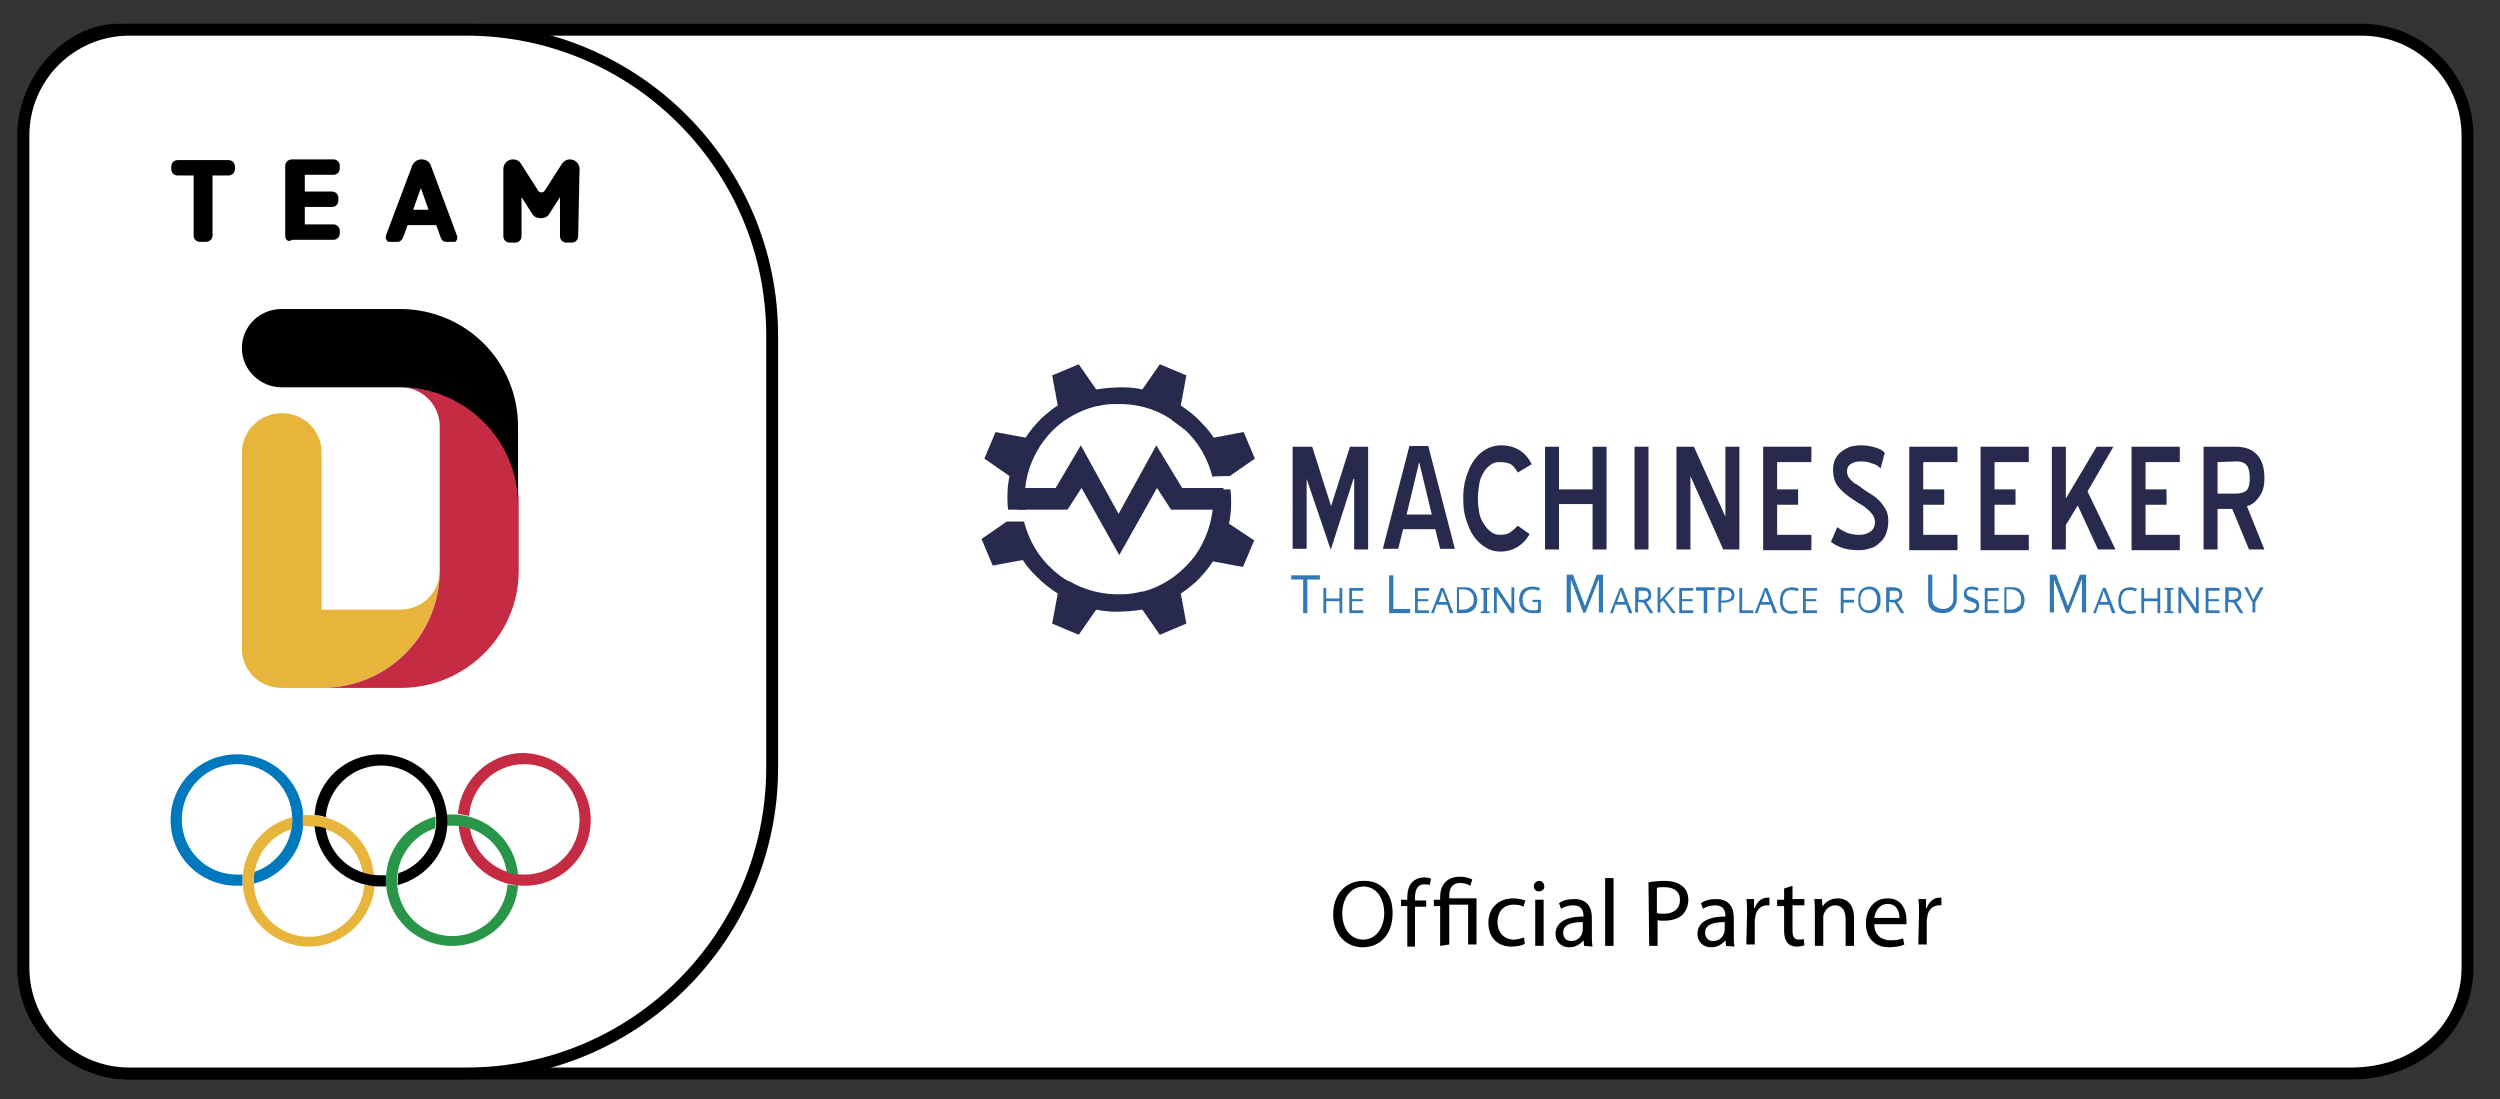 <?xml version="1.0" encoding="utf-8"?>
<!-- Generator: Adobe Illustrator 28.3.0, SVG Export Plug-In . SVG Version: 6.00 Build 0)  -->
<svg version="1.1" id="Layer_2" xmlns="http://www.w3.org/2000/svg" xmlns:xlink="http://www.w3.org/1999/xlink" x="0px" y="0px"
	 viewBox="0 0 357.6 157.2" style="enable-background:new 0 0 357.6 157.2;" xml:space="preserve">
<rect x="0" y="0" width="357.6" height="157.2" fill="#333333" stroke="none"/>
<style type="text/css">
	.st0{clip-path:url(#SVGID_00000109734092154053896950000002927190585157423024_);fill:#FFFFFF;}
	.st1{clip-path:url(#SVGID_00000135656469770250269640000017015057271849301136_);}
	.st2{clip-path:url(#SVGID_00000139998160624534757060000013236825368046688173_);fill:#FFFFFF;}
	.st3{clip-path:url(#SVGID_00000107556958245469637600000008220016997388533150_);}
	.st4{clip-path:url(#SVGID_00000025440240414233098320000004910059013898970785_);}
	.st5{fill:#282A4D;}
	.st6{clip-path:url(#SVGID_00000078040874869066888290000003979844960916662188_);}
	.st7{clip-path:url(#SVGID_00000152979709927514563710000013297012133576488091_);}
	.st8{fill:#3278B5;}
	.st9{clip-path:url(#SVGID_00000110458097059428120350000004422738587516470145_);fill:#0078BE;}
	.st10{clip-path:url(#SVGID_00000031168182318531757930000017895422097718403754_);fill:#C62B44;}
	.st11{clip-path:url(#SVGID_00000006689915445865651320000015197219738996983972_);fill:#289548;}
	.st12{clip-path:url(#SVGID_00000039105362122015110870000011221231520169577624_);fill:#E8B53C;}
	.st13{clip-path:url(#SVGID_00000025413873197461202440000017181342392269001893_);}
	.st14{clip-path:url(#SVGID_00000109010551643059900530000011426196709613736086_);fill:#E8B53C;}
	.st15{clip-path:url(#SVGID_00000127741271479292154290000011939930353875768486_);fill:#C62B44;}
	.st16{clip-path:url(#SVGID_00000019640201397635362440000010678194884303753640_);}
	.st17{clip-path:url(#SVGID_00000003074380185416541960000007141689598778352054_);}
	.st18{clip-path:url(#SVGID_00000046331912620173342270000015963419147550068409_);}
	.st19{clip-path:url(#SVGID_00000159441647528236306130000015857128376385117328_);}
	.st20{clip-path:url(#SVGID_00000143589107367270873550000005183521921917998223_);}
</style>
<g>
	<g>
		<defs>
			<rect id="SVGID_1_" x="2.5" y="3.4" width="351.3" height="151"/>
		</defs>
		<clipPath id="SVGID_00000049202957839723761920000001925690287821716609_">
			<use xlink:href="#SVGID_1_"  style="overflow:visible;"/>
		</clipPath>
		<path style="clip-path:url(#SVGID_00000049202957839723761920000001925690287821716609_);fill:#FFFFFF;" d="M18.5,153.6
			c-8.4,0-15.2-6.8-15.2-15.2v-119C3.3,11.5,9.8,4.3,17,4.3h320.8c8.4,0,15.1,6.8,15.1,15.2v119c0,8.6-7.2,15.2-16.7,15.2
			L18.5,153.6L18.5,153.6z"/>
	</g>
	<g>
		<defs>
			<rect id="SVGID_00000091001839423712575770000013695307928779030931_" x="2.5" y="3.4" width="351.3" height="151"/>
		</defs>
		<clipPath id="SVGID_00000010299459881238382690000013503201404599141543_">
			<use xlink:href="#SVGID_00000091001839423712575770000013695307928779030931_"  style="overflow:visible;"/>
		</clipPath>
		<path style="clip-path:url(#SVGID_00000010299459881238382690000013503201404599141543_);" d="M337.8,5.1
			c7.9,0,14.3,6.4,14.3,14.3V48v77.6v12.8c0,7.9-6.4,14.3-15.8,14.3H45.6h1.5H18.5c-7.9,0-14.3-6.4-14.3-14.3v-12.8V48V19.4
			c0-7.9,6.4-14.3,12.8-14.3h290.7h1.5H337.8 M337.8,3.4h-28.6h-1.5H17c-7.7,0-14.5,7.5-14.5,16V48v77.6v12.8c0,8.8,7.2,16,16,16
			h28.6h289.2c10,0,17.5-6.9,17.5-16v-12.8V48V19.4C353.8,10.6,346.6,3.4,337.8,3.4"/>
	</g>
	<g>
		<defs>
			<rect id="SVGID_00000038384687247586397520000000173264607237987261_" x="2.5" y="3.4" width="351.3" height="151"/>
		</defs>
		<clipPath id="SVGID_00000080168986445092113280000004217981355214806656_">
			<use xlink:href="#SVGID_00000038384687247586397520000000173264607237987261_"  style="overflow:visible;"/>
		</clipPath>
		<path style="clip-path:url(#SVGID_00000080168986445092113280000004217981355214806656_);fill:#FFFFFF;" d="M18.5,153.6
			c-8.4,0-15.2-6.8-15.2-15.2v-119c0-8.4,6.8-15.2,15.2-15.2h48.2c24.1,0,43.8,19.6,43.8,43.8v61.8c0,24.1-19.6,43.8-43.8,43.8H18.5
			z"/>
	</g>
	<g>
		<defs>
			<rect id="SVGID_00000126284261376766626210000010113610572426224061_" x="2.5" y="3.4" width="351.3" height="151"/>
		</defs>
		<clipPath id="SVGID_00000036931151132399273890000013924042691147132315_">
			<use xlink:href="#SVGID_00000126284261376766626210000010113610572426224061_"  style="overflow:visible;"/>
		</clipPath>
		<path style="clip-path:url(#SVGID_00000036931151132399273890000013924042691147132315_);" d="M66.7,5.1
			c23.7,0,42.9,19.2,42.9,42.9v61.8c0,23.7-19.2,42.9-42.9,42.9H18.5c-7.9,0-14.3-6.4-14.3-14.3v-119c0-7.9,6.4-14.3,14.3-14.3H66.7
			 M66.7,3.4H18.5c-8.8,0-16,7.2-16,16v119c0,8.8,7.2,16,16,16h48.2c24.6,0,44.6-20,44.6-44.6V48C111.3,23.4,91.3,3.4,66.7,3.4"/>
	</g>
	<g>
		<defs>
			<rect id="SVGID_00000158010094401547222570000016619923978806522793_" x="2.5" y="3.4" width="351.3" height="151"/>
		</defs>
		<clipPath id="SVGID_00000145041753789834036100000009764344644050639507_">
			<use xlink:href="#SVGID_00000158010094401547222570000016619923978806522793_"  style="overflow:visible;"/>
		</clipPath>
		<g style="clip-path:url(#SVGID_00000145041753789834036100000009764344644050639507_);">
			<path id="path4247_1_" class="st5" d="M146.1,69.8h4.9l3.6-6.1l5.4,9.8l5.4-9.8l3.7,6.1h5.9l0.1,3.1h-7.6l-2-3.1l-5.4,9.6
				l-5.4-9.6l-2,3.1h-7"/>
			<path id="path4249_1_" class="st5" d="M151.3,84.9l-0.8,4.3l1.9,0.8l1.9,0.8l2.5-3.6c0.9,0.2,1.9,0.3,2.8,0.3
				c1.2,0,2.5-0.1,3.8-0.3l2.5,3.6l1.9-0.8l1.9-0.8l-0.8-4.3c0.8-0.5,1.5-1.1,2.2-1.7c0.9-0.9,1.7-1.8,2.4-2.9l4.3,0.8l0.8-1.9
				l0.8-1.9l-3.6-2.4c0.2-0.9,0.3-1.9,0.3-2.8c0,0,0,0,0-0.1c0,0,0,0,0-0.1c0-0.6,0-1.2-0.1-1.9h-2.5c0,0.1,0,0.3,0,0.4l0,0
				c0,0.1,0,0.1,0,0.2c0.2,2.9-0.6,5.8-2.1,8.2c0,0,0,0,0,0c0,0,0,0.1-0.1,0.1c0,0.1-0.1,0.1-0.1,0.2c0,0,0,0,0,0
				c-0.3,0.5-0.7,0.9-1.1,1.4c-1.8,2-4,3.4-6.5,4.1c0,0-0.1,0-0.1,0c0,0-0.1,0-0.1,0c-0.9,0.2-1.8,0.4-2.7,0.4c-0.1,0-0.1,0-0.2,0
				c0,0,0,0-0.1,0c-2.7,0.1-5.3-0.6-7.5-1.9c0,0,0,0-0.1,0c-0.1,0-0.1-0.1-0.2-0.1c-0.7-0.4-1.3-0.9-1.9-1.4c0,0-0.1-0.1-0.1-0.1
				c0,0,0,0-0.1-0.1c-2-1.8-3.3-4.1-4-6.7c0,0,0-0.1,0-0.1c-0.2,0-2.5,0-2.5,0l-3.6,2.5l0.8,1.9l0.8,1.9l4.3-0.8
				c0.5,0.8,1.1,1.5,1.8,2.2c0,0,0.1,0.1,0.1,0.1l0,0C149.3,83.5,150.2,84.2,151.3,84.9L151.3,84.9z M175.9,68.1l3.6-2.5l-0.8-1.9
				l-0.8-1.9l-4.3,0.8c-0.5-0.8-1.1-1.5-1.8-2.2c0,0-0.1-0.1-0.1-0.1c0,0,0,0,0,0c-0.8-0.9-1.8-1.6-2.8-2.3l0.8-4.3l-1.9-0.8
				l-1.9-0.8l-2.5,3.6c-0.9-0.2-1.9-0.3-2.8-0.3c-1.2,0-2.5,0.1-3.8,0.3l-2.5-3.6l-1.9,0.8l-1.9,0.8l0.8,4.3
				c-0.8,0.5-1.5,1.1-2.2,1.7c-0.9,0.9-1.7,1.8-2.4,2.9l-4.3-0.8l-0.8,1.9l-0.8,1.9l3.6,2.5c-0.2,0.9-0.3,1.9-0.3,2.8
				c0,0,0,0.1,0,0.1c0,0,0,0,0,0c0,0.6,0,1.2,0.1,1.9h2.5c0-0.2,0-0.4-0.1-0.7c-0.2-2.9,0.5-5.7,2-8.1c0,0,0-0.1,0.1-0.1
				c0,0,0,0,0-0.1c0.4-0.6,0.8-1.1,1.2-1.6c1.8-2.1,4.2-3.5,6.9-4.2c0,0,0.1,0,0.1,0c0,0,0.1,0,0.1,0c0.8-0.2,1.5-0.3,2.3-0.3
				c0.1,0,0.2,0,0.3,0h0c2.8-0.1,5.5,0.6,7.8,2.1c0,0,0.1,0,0.1,0.1c0,0,0.1,0,0.1,0.1c0.5,0.3,0.9,0.7,1.4,1l0,0
				c0.1,0.1,0.1,0.1,0.2,0.2c0.1,0,0.1,0.1,0.2,0.1c0,0,0,0,0,0c2,1.8,3.3,4.1,4,6.7c0,0,0,0.1,0,0.1
				C173.6,68.1,175.9,68.1,175.9,68.1"/>
		</g>
	</g>
	<g>
		<defs>
			<rect id="SVGID_00000154383960901916768640000012317853589771434678_" x="2.5" y="3.4" width="351.3" height="151"/>
		</defs>
		<clipPath id="SVGID_00000172430310882124409210000003292995634308615836_">
			<use xlink:href="#SVGID_00000154383960901916768640000012317853589771434678_"  style="overflow:visible;"/>
		</clipPath>
		<g style="clip-path:url(#SVGID_00000172430310882124409210000003292995634308615836_);">
			<path class="st5" d="M193.6,68.5l-3.2,10h-0.1l-3.4-10v10h-2V63.9h2.8l2.7,8.5l2.7-8.5h2.6v14.7h-2V68.5z"/>
			<path class="st5" d="M205.3,75.7h-4.6l-0.7,2.8h-2.2l3.8-14.7h2.7l3.8,14.7H206L205.3,75.7z M201.2,73.6h3.6l-1.8-7.5L201.2,73.6
				z"/>
			<path class="st5" d="M217.1,67.6c-0.3-0.6-0.7-1-1-1.2c-0.4-0.2-0.9-0.3-1.6-0.3c-0.5,0-0.9,0.1-1.3,0.4c-0.4,0.3-0.7,0.6-1,1.1
				c-0.3,0.5-0.5,1-0.6,1.6c-0.1,0.6-0.2,1.3-0.2,2.2c0,0.7,0.1,1.4,0.2,2c0.1,0.6,0.4,1.2,0.7,1.6c0.3,0.5,0.6,0.8,1,1.1
				c0.4,0.3,0.8,0.4,1.3,0.4c0.6,0,1.1-0.1,1.5-0.4c0.4-0.3,0.7-0.6,1-0.9l1.7,1.2c-0.9,1.6-2.4,2.5-4.2,2.5c-0.8,0-1.5-0.2-2.1-0.6
				c-0.7-0.4-1.2-0.9-1.7-1.6c-0.5-0.7-0.8-1.5-1.1-2.4c-0.3-0.9-0.4-1.9-0.4-3c0-1.1,0.1-2,0.4-3c0.3-0.9,0.6-1.7,1.1-2.4
				c0.5-0.7,1-1.2,1.7-1.6c0.7-0.4,1.4-0.6,2.2-0.6c2,0,3.5,0.9,4.4,2.7L217.1,67.6z"/>
			<path class="st5" d="M227.8,72.1H223v6.5h-2V63.9h2V70h4.8v-6.1h2v14.7h-2V72.1z"/>
			<path class="st5" d="M233.8,63.9h2v14.7h-2V63.9z"/>
			<path class="st5" d="M241.8,68.1v10.5h-2V63.9h2.5l4.5,10v-10h2v14.7h-2.3L241.8,68.1z"/>
			<path class="st5" d="M252.2,63.9h6.9v2.2h-4.9v3.9h3v2.2h-3v4.3h4.9v2.2h-6.9V63.9z"/>
			<path class="st5" d="M262.8,75.4c0.4,0.3,0.9,0.6,1.4,0.8c0.5,0.2,1.1,0.3,1.8,0.3c0.7,0,1.2-0.2,1.6-0.5s0.6-0.8,0.6-1.3
				c0-0.5-0.2-1-0.6-1.4c-0.4-0.4-0.9-0.9-1.7-1.3c-0.5-0.3-1-0.7-1.5-1c-0.5-0.4-1-0.8-1.4-1.3c-0.3-0.4-0.5-0.7-0.6-1.1
				c-0.1-0.3-0.2-0.8-0.2-1.4c0-0.6,0.1-1.1,0.3-1.5c0.2-0.4,0.5-0.8,0.9-1.1c0.4-0.3,0.8-0.5,1.2-0.7c0.5-0.1,0.9-0.2,1.5-0.2
				c0.8,0,1.5,0.1,2.1,0.3c0.7,0.2,1.1,0.4,1.4,0.8L269,67c-0.3-0.3-0.7-0.6-1.2-0.7c-0.5-0.2-1-0.3-1.6-0.3c-0.6,0-1.1,0.1-1.5,0.4
				s-0.5,0.6-0.5,1.1c0,0.3,0.1,0.5,0.2,0.7c0.1,0.2,0.3,0.4,0.5,0.6c0.2,0.2,0.4,0.4,0.7,0.5c0.3,0.2,0.5,0.3,0.7,0.5
				c0.5,0.4,1.1,0.7,1.5,1c0.5,0.3,0.9,0.7,1.2,1c0.3,0.4,0.6,0.8,0.8,1.2c0.2,0.4,0.3,0.9,0.3,1.5c0,0.7-0.1,1.2-0.3,1.8
				c-0.2,0.5-0.5,1-0.9,1.3c-0.4,0.4-0.8,0.7-1.3,0.8c-0.5,0.2-1.1,0.3-1.7,0.3c-0.9,0-1.6-0.1-2.3-0.3c-0.6-0.2-1.2-0.5-1.7-0.9
				L262.8,75.4z"/>
			<path class="st5" d="M273.1,63.9h6.9v2.2h-4.9v3.9h3v2.2h-3v4.3h4.9v2.2h-6.9V63.9z"/>
			<path class="st5" d="M283.3,63.9h6.9v2.2h-4.9v3.9h3v2.2h-3v4.3h4.9v2.2h-6.9V63.9z"/>
			<path class="st5" d="M297.2,72.3l-1.7,2.8v3.5h-2V63.9h2v7.4l4.4-7.4h2.4l-3.7,6.4l4,8.3h-2.5L297.2,72.3z"/>
			<path class="st5" d="M304.9,63.9h6.9v2.2h-4.9v3.9h3v2.2h-3v4.3h4.9v2.2h-6.9V63.9z"/>
			<path class="st5" d="M319.3,72.8h-2.1v5.8h-2V63.9h4.6c1.4,0,2.4,0.4,3.1,1.2c0.7,0.8,1,1.9,1,3.3c0,1.1-0.2,1.9-0.7,2.6
				s-1,1.2-1.8,1.4l2.5,6.2h-2.2L319.3,72.8z M317.2,66.1v4.5h2.7c0.7,0,1.2-0.2,1.5-0.5c0.3-0.4,0.4-0.9,0.4-1.7
				c0-0.8-0.1-1.4-0.4-1.8c-0.3-0.4-0.8-0.6-1.5-0.6L317.2,66.1L317.2,66.1z"/>
		</g>
	</g>
	<g>
		<defs>
			<rect id="SVGID_00000008870632449656362150000011030153089611438473_" x="2.5" y="3.4" width="351.3" height="151"/>
		</defs>
		<clipPath id="SVGID_00000048498905027781903450000008278542249599670400_">
			<use xlink:href="#SVGID_00000008870632449656362150000011030153089611438473_"  style="overflow:visible;"/>
		</clipPath>
		<g style="clip-path:url(#SVGID_00000048498905027781903450000008278542249599670400_);">
			<path class="st8" d="M187,87.7h-0.6v-4.8h-1.7v-0.6h4.1v0.6H187V87.7z"/>
			<path class="st8" d="M192,87.7h-0.4V86h-1.9v1.7h-0.4v-3.6h0.4v1.5h1.9v-1.5h0.4C192,84,192,87.7,192,87.7z"/>
			<path class="st8" d="M195,87.7h-2v-3.6h2v0.4h-1.6v1.2h1.5V86h-1.5v1.3h1.6V87.7z"/>
			<path class="st8" d="M198.7,87.7v-5.4h0.6v4.8h2.4v0.6H198.7z"/>
			<path class="st8" d="M204.4,87.7h-2v-3.6h2v0.4h-1.6v1.2h1.5V86h-1.5v1.3h1.6V87.7z"/>
			<path class="st8" d="M207.4,87.7l-0.4-1.2h-1.5l-0.4,1.2h-0.4l1.4-3.6h0.4l1.4,3.6H207.4z M206.9,86.1l-0.4-1.1
				c-0.1-0.1-0.1-0.3-0.2-0.5c0,0.1-0.1,0.3-0.1,0.5l-0.4,1.1H206.9z"/>
			<path class="st8" d="M211.3,85.8c0,0.6-0.2,1.1-0.5,1.4c-0.3,0.3-0.8,0.5-1.4,0.5h-1V84h1.1c0.6,0,1,0.1,1.3,0.5
				C211.1,84.8,211.3,85.3,211.3,85.8z M210.8,85.8c0-0.5-0.1-0.8-0.4-1.1c-0.2-0.2-0.6-0.4-1.1-0.4h-0.6v2.9h0.5
				c0.5,0,0.9-0.1,1.1-0.4C210.7,86.7,210.8,86.3,210.8,85.8z"/>
			<path class="st8" d="M213.1,87.7h-1.3v-0.2l0.4-0.1v-3l-0.4-0.1v-0.2h1.3v0.2l-0.4,0.1v3l0.4,0.1V87.7z"/>
			<path class="st8" d="M216.6,87.7h-0.5l-2-3h0c0,0.4,0,0.7,0,1v2h-0.4V84h0.5l2,3h0c0,0,0-0.2,0-0.4c0-0.2,0-0.4,0-0.5V84h0.4
				L216.6,87.7L216.6,87.7z"/>
			<path class="st8" d="M219.2,85.8h1.2v1.8c-0.2,0.1-0.4,0.1-0.6,0.1c-0.2,0-0.4,0-0.7,0c-0.5,0-1-0.2-1.3-0.5
				c-0.3-0.3-0.5-0.8-0.5-1.4c0-0.4,0.1-0.7,0.2-1c0.1-0.3,0.4-0.5,0.7-0.7c0.3-0.1,0.6-0.2,1-0.2s0.7,0.1,1.1,0.2l-0.2,0.4
				c-0.3-0.1-0.6-0.2-0.9-0.2c-0.4,0-0.8,0.1-1,0.4c-0.3,0.3-0.4,0.6-0.4,1.1c0,0.5,0.1,0.9,0.4,1.1c0.2,0.3,0.6,0.4,1.1,0.4
				c0.3,0,0.5,0,0.7-0.1v-1.1h-0.8L219.2,85.8L219.2,85.8z"/>
			<path class="st8" d="M226.5,87.7l-1.8-4.8h0c0,0.4,0,0.8,0,1.3v3.4h-0.6v-5.4h0.9l1.7,4.5h0l1.7-4.5h0.9v5.4h-0.6v-3.5
				c0-0.4,0-0.8,0-1.3h0l-1.9,4.8L226.5,87.7L226.5,87.7z"/>
			<path class="st8" d="M233,87.7l-0.4-1.2h-1.5l-0.4,1.2h-0.4l1.4-3.6h0.4l1.4,3.6H233z M232.4,86.1L232,85
				c-0.1-0.1-0.1-0.3-0.2-0.5c0,0.1-0.1,0.3-0.1,0.5l-0.4,1.1H232.4z"/>
			<path class="st8" d="M234.3,86.1v1.5h-0.4V84h1c0.4,0,0.8,0.1,1,0.3c0.2,0.2,0.3,0.4,0.3,0.8c0,0.5-0.2,0.8-0.7,1l1,1.6H236
				l-0.9-1.5L234.3,86.1L234.3,86.1z M234.3,85.8h0.6c0.3,0,0.5-0.1,0.7-0.2c0.1-0.1,0.2-0.3,0.2-0.5c0-0.2-0.1-0.4-0.2-0.5
				s-0.4-0.1-0.7-0.1h-0.5V85.8z"/>
			<path class="st8" d="M239.7,87.7h-0.5l-1.3-1.8l-0.4,0.3v1.4h-0.4v-3.6h0.4v1.8l1.6-1.8h0.5l-1.5,1.6L239.7,87.7z"/>
			<path class="st8" d="M242.2,87.7h-2v-3.6h2v0.4h-1.6v1.2h1.5V86h-1.5v1.3h1.6V87.7z"/>
			<path class="st8" d="M244.1,87.7h-0.4v-3.2h-1.1V84h2.7v0.4h-1.1V87.7z"/>
			<path class="st8" d="M248.1,85.1c0,0.4-0.1,0.7-0.4,0.8c-0.3,0.2-0.6,0.3-1.1,0.3h-0.4v1.4h-0.4V84h0.9
				C247.6,84,248.1,84.4,248.1,85.1z M246.2,85.9h0.4c0.4,0,0.6-0.1,0.8-0.2s0.3-0.3,0.3-0.6c0-0.2-0.1-0.4-0.2-0.5
				c-0.1-0.1-0.4-0.2-0.7-0.2h-0.5L246.2,85.9L246.2,85.9z"/>
			<path class="st8" d="M248.8,87.7v-3.6h0.4v3.2h1.6v0.4L248.8,87.7L248.8,87.7z"/>
			<path class="st8" d="M253.7,87.7l-0.4-1.2h-1.5l-0.4,1.2H251l1.4-3.6h0.4l1.4,3.6H253.7z M253.1,86.1l-0.4-1.1
				c-0.1-0.1-0.1-0.3-0.2-0.5c0,0.1-0.1,0.3-0.1,0.5l-0.4,1.1H253.1z"/>
			<path class="st8" d="M256.2,84.4c-0.4,0-0.7,0.1-0.9,0.4c-0.2,0.3-0.3,0.6-0.3,1.1s0.1,0.8,0.3,1.1c0.2,0.3,0.5,0.4,0.9,0.4
				c0.3,0,0.5,0,0.9-0.1v0.4c-0.3,0.1-0.6,0.1-0.9,0.1c-0.5,0-0.9-0.2-1.2-0.5c-0.3-0.3-0.4-0.8-0.4-1.4c0-0.4,0.1-0.7,0.2-1
				c0.1-0.3,0.3-0.5,0.6-0.7c0.3-0.1,0.6-0.2,0.9-0.2c0.4,0,0.7,0.1,1,0.2l-0.2,0.4C256.7,84.4,256.5,84.4,256.2,84.4z"/>
			<path class="st8" d="M259.9,87.7h-2v-3.6h2v0.4h-1.6v1.2h1.5V86h-1.5v1.3h1.6V87.7z"/>
			<path class="st8" d="M263.7,87.7h-0.4v-3.6h2v0.4h-1.6v1.3h1.5v0.4h-1.5V87.7z"/>
			<path class="st8" d="M269,85.8c0,0.6-0.1,1-0.4,1.4c-0.3,0.3-0.7,0.5-1.2,0.5s-0.9-0.2-1.2-0.5c-0.3-0.3-0.4-0.8-0.4-1.4
				c0-0.6,0.1-1.1,0.4-1.4c0.3-0.3,0.7-0.5,1.2-0.5c0.5,0,0.9,0.2,1.2,0.5C268.9,84.8,269,85.3,269,85.8z M266.1,85.8
				c0,0.5,0.1,0.9,0.3,1.1c0.2,0.3,0.5,0.4,0.9,0.4s0.7-0.1,0.9-0.4c0.2-0.3,0.3-0.6,0.3-1.1c0-0.5-0.1-0.9-0.3-1.1
				c-0.2-0.3-0.5-0.4-0.9-0.4s-0.7,0.1-0.9,0.4C266.2,85,266.1,85.4,266.1,85.8z"/>
			<path class="st8" d="M270.2,86.1v1.5h-0.4V84h1c0.4,0,0.8,0.1,1,0.3c0.2,0.2,0.3,0.4,0.3,0.8c0,0.5-0.3,0.8-0.7,1l1,1.6h-0.5
				l-0.9-1.5L270.2,86.1L270.2,86.1z M270.2,85.8h0.6c0.3,0,0.5-0.1,0.7-0.2c0.1-0.1,0.2-0.3,0.2-0.5c0-0.2-0.1-0.4-0.2-0.5
				c-0.1-0.1-0.4-0.1-0.7-0.1h-0.5V85.8z"/>
			<path class="st8" d="M279.9,82.2v3.5c0,0.6-0.2,1.1-0.6,1.5c-0.4,0.4-0.9,0.5-1.5,0.5s-1.2-0.2-1.5-0.5c-0.4-0.4-0.5-0.8-0.5-1.5
				v-3.5h0.6v3.5c0,0.4,0.1,0.8,0.4,1c0.3,0.2,0.6,0.4,1.1,0.4c0.5,0,0.8-0.1,1.1-0.4c0.3-0.3,0.4-0.6,0.4-1.1v-3.5L279.9,82.2
				L279.9,82.2z"/>
			<path class="st8" d="M283.1,86.7c0,0.3-0.1,0.6-0.3,0.7c-0.2,0.2-0.5,0.3-0.9,0.3c-0.4,0-0.8-0.1-1-0.2v-0.4
				c0.1,0.1,0.3,0.1,0.5,0.1s0.4,0.1,0.5,0.1c0.3,0,0.5-0.1,0.6-0.2c0.1-0.1,0.2-0.3,0.2-0.4c0-0.1,0-0.2-0.1-0.3
				c0-0.1-0.1-0.1-0.3-0.2c-0.1-0.1-0.3-0.1-0.5-0.2c-0.3-0.1-0.6-0.3-0.7-0.4s-0.2-0.4-0.2-0.7c0-0.3,0.1-0.5,0.3-0.7
				c0.2-0.2,0.5-0.3,0.8-0.3c0.4,0,0.7,0.1,1,0.2l-0.1,0.4c-0.3-0.1-0.6-0.2-0.9-0.2c-0.2,0-0.4,0-0.5,0.1c-0.1,0.1-0.2,0.2-0.2,0.4
				c0,0.1,0,0.2,0.1,0.3c0,0.1,0.1,0.1,0.2,0.2s0.3,0.1,0.5,0.2c0.4,0.1,0.6,0.3,0.8,0.4C283.1,86.2,283.1,86.4,283.1,86.7z"/>
			<path class="st8" d="M285.9,87.7h-2v-3.6h2v0.4h-1.6v1.2h1.5V86h-1.5v1.3h1.6V87.7z"/>
			<path class="st8" d="M289.6,85.8c0,0.6-0.2,1.1-0.5,1.4c-0.3,0.3-0.8,0.5-1.4,0.5h-1V84h1.1c0.6,0,1,0.1,1.3,0.5
				C289.4,84.8,289.6,85.3,289.6,85.8z M289.1,85.8c0-0.5-0.1-0.8-0.4-1.1c-0.2-0.2-0.6-0.4-1.1-0.4h-0.6v2.9h0.5
				c0.5,0,0.9-0.1,1.1-0.4C289,86.7,289.1,86.3,289.1,85.8z"/>
			<path class="st8" d="M295.6,87.7l-1.8-4.8h0c0,0.4,0,0.8,0,1.3v3.4h-0.6v-5.4h0.9l1.7,4.5h0l1.7-4.5h0.9v5.4h-0.6v-3.5
				c0-0.4,0-0.8,0-1.3h0l-1.9,4.8L295.6,87.7L295.6,87.7z"/>
			<path class="st8" d="M302.1,87.7l-0.4-1.2h-1.5l-0.4,1.2h-0.4l1.4-3.6h0.4l1.4,3.6H302.1z M301.5,86.1l-0.4-1.1
				c-0.1-0.1-0.1-0.3-0.2-0.5c0,0.1-0.1,0.3-0.1,0.5l-0.4,1.1H301.5z"/>
			<path class="st8" d="M304.6,84.4c-0.4,0-0.7,0.1-0.9,0.4c-0.2,0.3-0.3,0.6-0.3,1.1s0.1,0.8,0.3,1.1c0.2,0.3,0.5,0.4,0.9,0.4
				c0.3,0,0.5,0,0.9-0.1v0.4c-0.3,0.1-0.5,0.1-0.9,0.1c-0.5,0-0.9-0.2-1.2-0.5c-0.3-0.3-0.4-0.8-0.4-1.4c0-0.4,0.1-0.7,0.2-1
				c0.1-0.3,0.3-0.5,0.6-0.7c0.3-0.1,0.6-0.2,0.9-0.2c0.4,0,0.7,0.1,1,0.2l-0.2,0.4C305.1,84.4,304.9,84.4,304.6,84.4z"/>
			<path class="st8" d="M309,87.7h-0.4V86h-1.9v1.7h-0.4v-3.6h0.4v1.5h1.9v-1.5h0.4V87.7z"/>
			<path class="st8" d="M310.9,87.7h-1.3v-0.2l0.4-0.1v-3l-0.4-0.1v-0.2h1.3v0.2l-0.4,0.1v3l0.4,0.1V87.7z"/>
			<path class="st8" d="M314.5,87.7H314l-2-3h0c0,0.4,0,0.7,0,1v2h-0.4V84h0.5l2,3h0c0,0,0-0.2,0-0.4c0-0.2,0-0.4,0-0.5V84h0.4V87.7
				L314.5,87.7z"/>
			<path class="st8" d="M317.5,87.7h-2v-3.6h2v0.4h-1.6v1.2h1.5V86h-1.5v1.3h1.6V87.7z"/>
			<path class="st8" d="M318.7,86.1v1.5h-0.4V84h1c0.4,0,0.8,0.1,1,0.3c0.2,0.2,0.3,0.4,0.3,0.8c0,0.5-0.2,0.8-0.7,1l1,1.6h-0.5
				l-0.9-1.5L318.7,86.1L318.7,86.1z M318.7,85.8h0.6c0.3,0,0.5-0.1,0.7-0.2c0.1-0.1,0.2-0.3,0.2-0.5c0-0.2-0.1-0.4-0.2-0.5
				c-0.1-0.1-0.4-0.1-0.7-0.1h-0.5V85.8z"/>
			<path class="st8" d="M322.3,85.8l1-1.8h0.5l-1.2,2.2v1.4h-0.4v-1.4l-1.2-2.2h0.5L322.3,85.8z"/>
		</g>
	</g>
</g>
<g>
	<path d="M199.2,130.6c0,3.2-1.9,4.9-4.3,4.9c-2.4,0-4.2-1.9-4.2-4.7c0-2.9,1.8-4.8,4.3-4.8C197.6,125.9,199.2,127.8,199.2,130.6z
		 M192,130.7c0,2,1.1,3.7,3,3.7c1.9,0,3-1.8,3-3.8c0-1.8-0.9-3.8-3-3.8C193,126.9,192,128.7,192,130.7z"/>
	<path d="M201.3,135.3v-5.7h-0.9v-0.9h0.9v-0.3c0-0.9,0.2-1.8,0.8-2.3c0.4-0.4,1.1-0.6,1.6-0.6c0.4,0,0.8,0.1,1,0.2l-0.2,0.9
		c-0.2-0.1-0.4-0.1-0.8-0.1c-1,0-1.3,0.9-1.3,1.9v0.4h1.6v0.9h-1.6v5.7H201.3z"/>
	<path d="M206,135.3v-5.7h-0.9v-0.9h0.9v-0.4c0-1.8,1-2.9,2.9-2.9c0.6,0,1.3,0.2,1.7,0.4l-0.3,0.9c-0.3-0.2-0.8-0.4-1.4-0.4
		c-1.3,0-1.6,0.9-1.6,1.9v0.3h3.9v6.6h-1.2v-5.7h-2.7v5.7L206,135.3L206,135.3z"/>
	<path d="M218.1,135c-0.3,0.2-1,0.4-1.9,0.4c-2,0-3.3-1.3-3.3-3.4s1.4-3.5,3.6-3.5c0.7,0,1.3,0.2,1.7,0.3l-0.3,0.9
		c-0.3-0.2-0.7-0.3-1.4-0.3c-1.5,0-2.3,1.1-2.3,2.5c0,1.5,1,2.5,2.3,2.5c0.7,0,1.1-0.2,1.5-0.3L218.1,135z"/>
	<path d="M220.9,126.8c0,0.4-0.3,0.7-0.8,0.7c-0.4,0-0.7-0.3-0.7-0.7c0-0.4,0.3-0.8,0.8-0.8C220.6,126,220.9,126.4,220.9,126.8z
		 M219.6,135.3v-6.6h1.2v6.6H219.6z"/>
	<path d="M226.6,135.3l-0.1-0.8h0c-0.4,0.5-1.1,1-2,1c-1.3,0-2-0.9-2-1.9c0-1.6,1.4-2.5,4-2.5v-0.1c0-0.5-0.1-1.5-1.5-1.5
		c-0.6,0-1.3,0.2-1.7,0.5l-0.3-0.8c0.5-0.4,1.3-0.6,2.2-0.6c2,0,2.5,1.4,2.5,2.7v2.5c0,0.6,0,1.1,0.1,1.6L226.6,135.3L226.6,135.3z
		 M226.4,131.9c-1.3,0-2.8,0.2-2.8,1.5c0,0.8,0.5,1.2,1.1,1.2c0.9,0,1.4-0.5,1.6-1.1c0-0.1,0.1-0.3,0.1-0.4V131.9z"/>
	<path d="M229.6,125.6h1.2v9.7h-1.2V125.6z"/>
	<path d="M235.8,126.2c0.6-0.1,1.3-0.2,2.3-0.2c1.2,0,2,0.3,2.6,0.8c0.5,0.4,0.8,1.1,0.8,1.9c0,0.8-0.3,1.5-0.7,2
		c-0.6,0.7-1.7,1-2.8,1c-0.4,0-0.7,0-0.9-0.1v3.7h-1.2L235.8,126.2L235.8,126.2z M237,130.6c0.3,0.1,0.6,0.1,1,0.1
		c1.4,0,2.3-0.7,2.3-2c0-1.2-0.9-1.8-2.2-1.8c-0.5,0-0.9,0-1.1,0.1L237,130.6L237,130.6z"/>
	<path d="M246.9,135.3l-0.1-0.8h0c-0.4,0.5-1.1,1-2,1c-1.3,0-2-0.9-2-1.9c0-1.6,1.4-2.5,4-2.5v-0.1c0-0.5-0.1-1.5-1.5-1.5
		c-0.6,0-1.3,0.2-1.7,0.5l-0.3-0.8c0.5-0.4,1.3-0.6,2.2-0.6c2,0,2.5,1.4,2.5,2.7v2.5c0,0.6,0,1.1,0.1,1.6L246.9,135.3L246.9,135.3z
		 M246.7,131.9c-1.3,0-2.8,0.2-2.8,1.5c0,0.8,0.5,1.2,1.1,1.2c0.9,0,1.4-0.5,1.6-1.1c0-0.1,0.1-0.3,0.1-0.4V131.9z"/>
	<path d="M249.9,130.7c0-0.8,0-1.5-0.1-2.1h1.1l0,1.3h0.1c0.3-0.9,1-1.5,1.8-1.5c0.1,0,0.2,0,0.3,0v1.1c-0.1,0-0.3,0-0.4,0
		c-0.8,0-1.5,0.7-1.6,1.5c0,0.2-0.1,0.4-0.1,0.6v3.5h-1.2L249.9,130.7L249.9,130.7z"/>
	<path d="M256.4,126.7v1.9h1.7v0.9h-1.7v3.6c0,0.8,0.2,1.3,0.9,1.3c0.3,0,0.5,0,0.7-0.1l0.1,0.9c-0.2,0.1-0.6,0.2-1.1,0.2
		c-0.6,0-1-0.2-1.3-0.5c-0.3-0.4-0.5-0.9-0.5-1.7v-3.6h-1v-0.9h1v-1.6L256.4,126.7z"/>
	<path d="M259.6,130.4c0-0.7,0-1.2-0.1-1.8h1.1l0.1,1.1h0c0.3-0.6,1.1-1.2,2.2-1.2c0.9,0,2.3,0.5,2.3,2.8v4H264v-3.8
		c0-1.1-0.4-2-1.5-2c-0.8,0-1.4,0.6-1.6,1.2c-0.1,0.1-0.1,0.4-0.1,0.6v4h-1.2L259.6,130.4L259.6,130.4z"/>
	<path d="M268.1,132.2c0,1.6,1.1,2.3,2.3,2.3c0.9,0,1.4-0.1,1.8-0.3l0.2,0.9c-0.4,0.2-1.2,0.4-2.2,0.4c-2,0-3.3-1.3-3.3-3.4
		s1.2-3.6,3.1-3.6c2.2,0,2.7,1.9,2.7,3.1c0,0.3,0,0.4,0,0.6H268.1z M271.7,131.3c0-0.8-0.3-2-1.7-2c-1.2,0-1.8,1.1-1.9,2H271.7z"/>
	<path d="M274.5,130.7c0-0.8,0-1.5-0.1-2.1h1.1l0,1.3h0.1c0.3-0.9,1-1.5,1.8-1.5c0.1,0,0.2,0,0.3,0v1.1c-0.1,0-0.3,0-0.4,0
		c-0.8,0-1.5,0.7-1.6,1.5c0,0.2-0.1,0.4-0.1,0.6v3.5h-1.2L274.5,130.7L274.5,130.7z"/>
</g>
<g>
	<g>
		<defs>
			<rect id="SVGID_00000111875866247270587300000004686255801827438489_" x="2.5" y="3.4" width="351.3" height="151"/>
		</defs>
		<clipPath id="SVGID_00000166640969457958916890000005423274144247778735_">
			<use xlink:href="#SVGID_00000111875866247270587300000004686255801827438489_"  style="overflow:visible;"/>
		</clipPath>
		<path style="clip-path:url(#SVGID_00000166640969457958916890000005423274144247778735_);fill:#0078BE;" d="M43.4,117.3
			c0-5.2-4.2-9.4-9.5-9.4s-9.5,4.2-9.5,9.4c0,5.2,4.2,9.4,9.5,9.4c0.3,0,0.5,0,0.8,0c0-0.3,0-0.5,0-0.8c0-0.3,0-0.5,0-0.8
			c-0.3,0-0.5,0-0.8,0c-4.4,0-7.9-3.5-7.9-7.9c0-4.3,3.5-7.9,7.9-7.9s7.9,3.5,7.9,7.9c0,3.5-2.3,6.5-5.4,7.5
			c-0.1,0.4-0.1,0.8-0.1,1.2c0,0.2,0,0.3,0,0.5C40.4,125.4,43.4,121.7,43.4,117.3"/>
	</g>
	<g>
		<defs>
			<rect id="SVGID_00000102525393369243197650000011976913935676005763_" x="2.5" y="3.4" width="351.3" height="151"/>
		</defs>
		<clipPath id="SVGID_00000059294881303139584690000000975851683897807029_">
			<use xlink:href="#SVGID_00000102525393369243197650000011976913935676005763_"  style="overflow:visible;"/>
		</clipPath>
		<path style="clip-path:url(#SVGID_00000059294881303139584690000000975851683897807029_);fill:#C62B44;" d="M84.5,117.3
			c0,5.2-4.2,9.4-9.5,9.4c-5,0-9-3.8-9.4-8.6c0.6,0.1,1.1,0.2,1.6,0.3c0.6,3.8,3.9,6.7,7.8,6.7c4.4,0,7.9-3.5,7.9-7.9
			c0-4.3-3.5-7.9-7.9-7.9c-4.2,0-7.6,3.3-7.9,7.4c-0.5-0.1-1-0.2-1.6-0.3c0.4-4.8,4.5-8.7,9.4-8.7C80.2,107.9,84.5,112.1,84.5,117.3
			"/>
	</g>
	<g>
		<defs>
			<rect id="SVGID_00000112625089473836055600000009262186755611494542_" x="2.5" y="3.4" width="351.3" height="151"/>
		</defs>
		<clipPath id="SVGID_00000179632523806529609160000011107562072654284712_">
			<use xlink:href="#SVGID_00000112625089473836055600000009262186755611494542_"  style="overflow:visible;"/>
		</clipPath>
		<path style="clip-path:url(#SVGID_00000179632523806529609160000011107562072654284712_);fill:#289548;" d="M64.7,118.1
			c4,0,7.3,2.9,7.8,6.7c0.5,0.2,1.1,0.3,1.6,0.3c-0.4-4.8-4.5-8.6-9.4-8.6c-0.3,0-0.5,0-0.8,0c0,0.3,0,0.5,0,0.8c0,0.3,0,0.5,0,0.8
			C64.2,118.1,64.4,118.1,64.7,118.1 M72.6,126.5c-0.3,4.1-3.7,7.4-7.9,7.4c-4.4,0-7.9-3.5-7.9-7.9c0-3.5,2.3-6.5,5.4-7.5
			c0.1-0.4,0.1-0.8,0.1-1.2c0-0.2,0-0.3,0-0.5c-4.1,1.1-7.1,4.7-7.1,9.1c0,5.2,4.2,9.4,9.5,9.4c5,0,9.1-3.8,9.4-8.7
			C73.6,126.7,73.1,126.6,72.6,126.5"/>
	</g>
	<g>
		<defs>
			<rect id="SVGID_00000170237061870746861810000010962323339584806838_" x="2.5" y="3.4" width="351.3" height="151"/>
		</defs>
		<clipPath id="SVGID_00000139294310834963929880000004333616398176495001_">
			<use xlink:href="#SVGID_00000170237061870746861810000010962323339584806838_"  style="overflow:visible;"/>
		</clipPath>
		<path style="clip-path:url(#SVGID_00000139294310834963929880000004333616398176495001_);fill:#E8B53C;" d="M43.3,118.2
			c0-0.3,0-0.5,0-0.8c0-0.3,0-0.5,0-0.8c0.3,0,0.5,0,0.8,0c5,0,9,3.8,9.4,8.6c-0.6-0.1-1.1-0.2-1.6-0.3c-0.6-3.8-3.9-6.7-7.8-6.7
			C43.9,118.1,43.6,118.1,43.3,118.2 M53.6,126.7c-0.4,4.8-4.5,8.7-9.4,8.7c-5.2,0-9.5-4.2-9.5-9.4c0-4.4,3-8.1,7.1-9.1
			c0,0.2,0,0.3,0,0.5c0,0.4,0,0.8-0.1,1.2c-3.2,1-5.4,4-5.4,7.5c0,4.3,3.5,7.9,7.9,7.9c4.2,0,7.6-3.3,7.9-7.4
			C52.6,126.6,53.1,126.7,53.6,126.7"/>
	</g>
	<g>
		<defs>
			<rect id="SVGID_00000081612017952339296600000014617018372051028658_" x="2.5" y="3.4" width="351.3" height="151"/>
		</defs>
		<clipPath id="SVGID_00000171711597875305058800000001543407063973123262_">
			<use xlink:href="#SVGID_00000081612017952339296600000014617018372051028658_"  style="overflow:visible;"/>
		</clipPath>
		<path style="clip-path:url(#SVGID_00000171711597875305058800000001543407063973123262_);" d="M54.4,107.9c-5,0-9.1,3.8-9.4,8.7
			c0.5,0,1.1,0.1,1.6,0.3c0.3-4.1,3.7-7.4,7.9-7.4c4.4,0,7.9,3.5,7.9,7.9c0,3.5-2.3,6.5-5.4,7.5c-0.1,0.4-0.1,0.8-0.1,1.2
			c0,0.2,0,0.3,0,0.5c4.1-1.1,7.1-4.7,7.1-9.1C63.9,112.1,59.7,107.9,54.4,107.9 M54.4,125.2c-4,0-7.3-2.9-7.8-6.7
			c-0.5-0.2-1.1-0.3-1.6-0.3c0.4,4.8,4.5,8.6,9.4,8.6c0.3,0,0.5,0,0.8,0c0-0.3,0-0.5,0-0.8c0-0.3,0-0.5,0-0.8
			C55,125.2,54.7,125.2,54.4,125.2"/>
	</g>
	<g>
		<defs>
			<rect id="SVGID_00000140003383956375992550000009433730978316763794_" x="2.5" y="3.4" width="351.3" height="151"/>
		</defs>
		<clipPath id="SVGID_00000120536164560861422740000013247574501332009346_">
			<use xlink:href="#SVGID_00000140003383956375992550000009433730978316763794_"  style="overflow:visible;"/>
		</clipPath>
		<path style="clip-path:url(#SVGID_00000120536164560861422740000013247574501332009346_);fill:#E8B53C;" d="M62.9,81.6
			c0,3.1-2.5,5.6-5.7,5.6H46V64.7c0-3.1-2.5-5.6-5.7-5.6c-3.1,0-5.7,2.5-5.7,5.6v28.1c0,3.1,2.5,5.6,5.7,5.6H46
			C55.3,98.4,62.9,90.9,62.9,81.6"/>
	</g>
	<g>
		<defs>
			<rect id="SVGID_00000057137186593527810560000013845060134936694449_" x="2.5" y="3.4" width="351.3" height="151"/>
		</defs>
		<clipPath id="SVGID_00000080904493230828037170000003235096054658811537_">
			<use xlink:href="#SVGID_00000057137186593527810560000013845060134936694449_"  style="overflow:visible;"/>
		</clipPath>
		<path style="clip-path:url(#SVGID_00000080904493230828037170000003235096054658811537_);fill:#C62B44;" d="M57.3,55.4
			c9.4,0,16.9,7.5,16.9,16.8v9.4c0,9.3-7.6,16.8-16.9,16.8H46c9.4,0,16.9-7.5,16.9-16.8V61C62.9,57.9,60.4,55.4,57.3,55.4"/>
	</g>
	<g>
		<defs>
			<rect id="SVGID_00000163779056675951510120000013258078962277440170_" x="2.5" y="3.4" width="351.3" height="151"/>
		</defs>
		<clipPath id="SVGID_00000154417645798415530530000002041106280576641971_">
			<use xlink:href="#SVGID_00000163779056675951510120000013258078962277440170_"  style="overflow:visible;"/>
		</clipPath>
		<path style="clip-path:url(#SVGID_00000154417645798415530530000002041106280576641971_);" d="M40.3,55.4c-3.1,0-5.7-2.5-5.7-5.6
			s2.5-5.6,5.7-5.6h9.4h7.5c9.4,0,16.9,7.5,16.9,16.8v11.2c0-9.3-7.6-16.8-16.9-16.8L40.3,55.4L40.3,55.4z"/>
	</g>
	<g>
		<defs>
			<rect id="SVGID_00000096747974697694809200000005666494761548760498_" x="2.5" y="3.4" width="351.3" height="151"/>
		</defs>
		<clipPath id="SVGID_00000171683883174562272080000018301969742539690648_">
			<use xlink:href="#SVGID_00000096747974697694809200000005666494761548760498_"  style="overflow:visible;"/>
		</clipPath>
		<path style="clip-path:url(#SVGID_00000171683883174562272080000018301969742539690648_);" d="M27.7,25.1h-2.3
			c-0.5,0-0.9-0.4-0.9-0.9v-0.4c0-0.5,0.4-0.9,0.9-0.9h7.3c0.5,0,0.9,0.4,0.9,0.9v0.4c0,0.5-0.4,0.9-0.9,0.9h-2.3v8.6
			c0,0.5-0.4,0.9-1,0.9h-0.8c-0.5,0-0.9-0.4-0.9-0.9C27.7,33.7,27.7,25.1,27.7,25.1z"/>
	</g>
	<g>
		<defs>
			<rect id="SVGID_00000172419684207241094740000001581759909022363523_" x="2.5" y="3.4" width="351.3" height="151"/>
		</defs>
		<clipPath id="SVGID_00000148630779466739478510000004500715224770191263_">
			<use xlink:href="#SVGID_00000172419684207241094740000001581759909022363523_"  style="overflow:visible;"/>
		</clipPath>
		<path style="clip-path:url(#SVGID_00000148630779466739478510000004500715224770191263_);" d="M40.8,33.7v-10c0-0.5,0.4-0.9,1-0.9
			h5.9c0.5,0,0.9,0.4,0.9,0.9v0.4c0,0.5-0.4,0.9-0.9,0.9h-4.1v2.4h3.9c0.5,0,0.9,0.4,0.9,0.9v0.4c0,0.5-0.4,0.9-0.9,0.9h-3.9v2.5
			h4.1c0.5,0,0.9,0.4,0.9,0.9v0.4c0,0.5-0.4,0.9-0.9,0.9h-5.9C41.2,34.7,40.8,34.3,40.8,33.7"/>
	</g>
	<g>
		<defs>
			<rect id="SVGID_00000010293077028985108210000012254764869523135403_" x="2.5" y="3.4" width="351.3" height="151"/>
		</defs>
		<clipPath id="SVGID_00000109010511774923519310000007374494662852381101_">
			<use xlink:href="#SVGID_00000010293077028985108210000012254764869523135403_"  style="overflow:visible;"/>
		</clipPath>
		<path style="clip-path:url(#SVGID_00000109010511774923519310000007374494662852381101_);" d="M65.4,33.8
			C65.4,33.8,65.4,33.7,65.4,33.8l-3.8-10.2l0,0c-0.2-0.5-0.7-0.8-1.3-0.8s-1,0.3-1.3,0.8l-3.8,10.1c0,0,0,0.1,0,0.1
			c-0.1,0.3,0.1,0.7,0.4,0.8c0.1,0,0.2,0,0.3,0h1c0.3,0,0.5-0.2,0.7-0.5c0.1-0.4,0,0,0.2-0.5l0.5-1.4h4.1l0.5,1.4
			c0.2,0.5,0,0.1,0.2,0.5c0.1,0.3,0.4,0.5,0.7,0.5h1c0.1,0,0.2,0,0.3,0C65.3,34.5,65.5,34.1,65.4,33.8 M59.1,30l1.1-3.1l1.1,3.1
			H59.1z"/>
	</g>
	<g>
		<defs>
			<rect id="SVGID_00000182488512225443250890000015889373801789296057_" x="2.5" y="3.4" width="351.3" height="151"/>
		</defs>
		<clipPath id="SVGID_00000157292055967984638190000000303874748039554961_">
			<use xlink:href="#SVGID_00000182488512225443250890000015889373801789296057_"  style="overflow:visible;"/>
		</clipPath>
		<path style="clip-path:url(#SVGID_00000157292055967984638190000000303874748039554961_);" d="M82.9,24.2c0-0.8-0.6-1.4-1.4-1.4
			c-0.5,0-0.9,0.3-1.1,0.6c0,0-2.5,3.9-2.5,3.9c-0.2,0.3-0.7,0.3-0.9,0c0,0-2.5-3.9-2.5-3.9c-0.2-0.4-0.7-0.6-1.1-0.6
			c-0.8,0-1.4,0.6-1.4,1.4v9.6c0,0.5,0.4,0.9,0.9,0.9h0.8c0.5,0,0.9-0.4,0.9-0.9v-5.6l1.6,2.5c0.2,0.3,0.6,0.5,1,0.5h0.3
			c0.4,0,0.8-0.2,1-0.5l1.6-2.5v5.6c0,0.5,0.4,0.9,0.9,0.9h0.8c0.5,0,0.9-0.4,0.9-0.9L82.9,24.2L82.9,24.2z"/>
	</g>
</g>
</svg>
